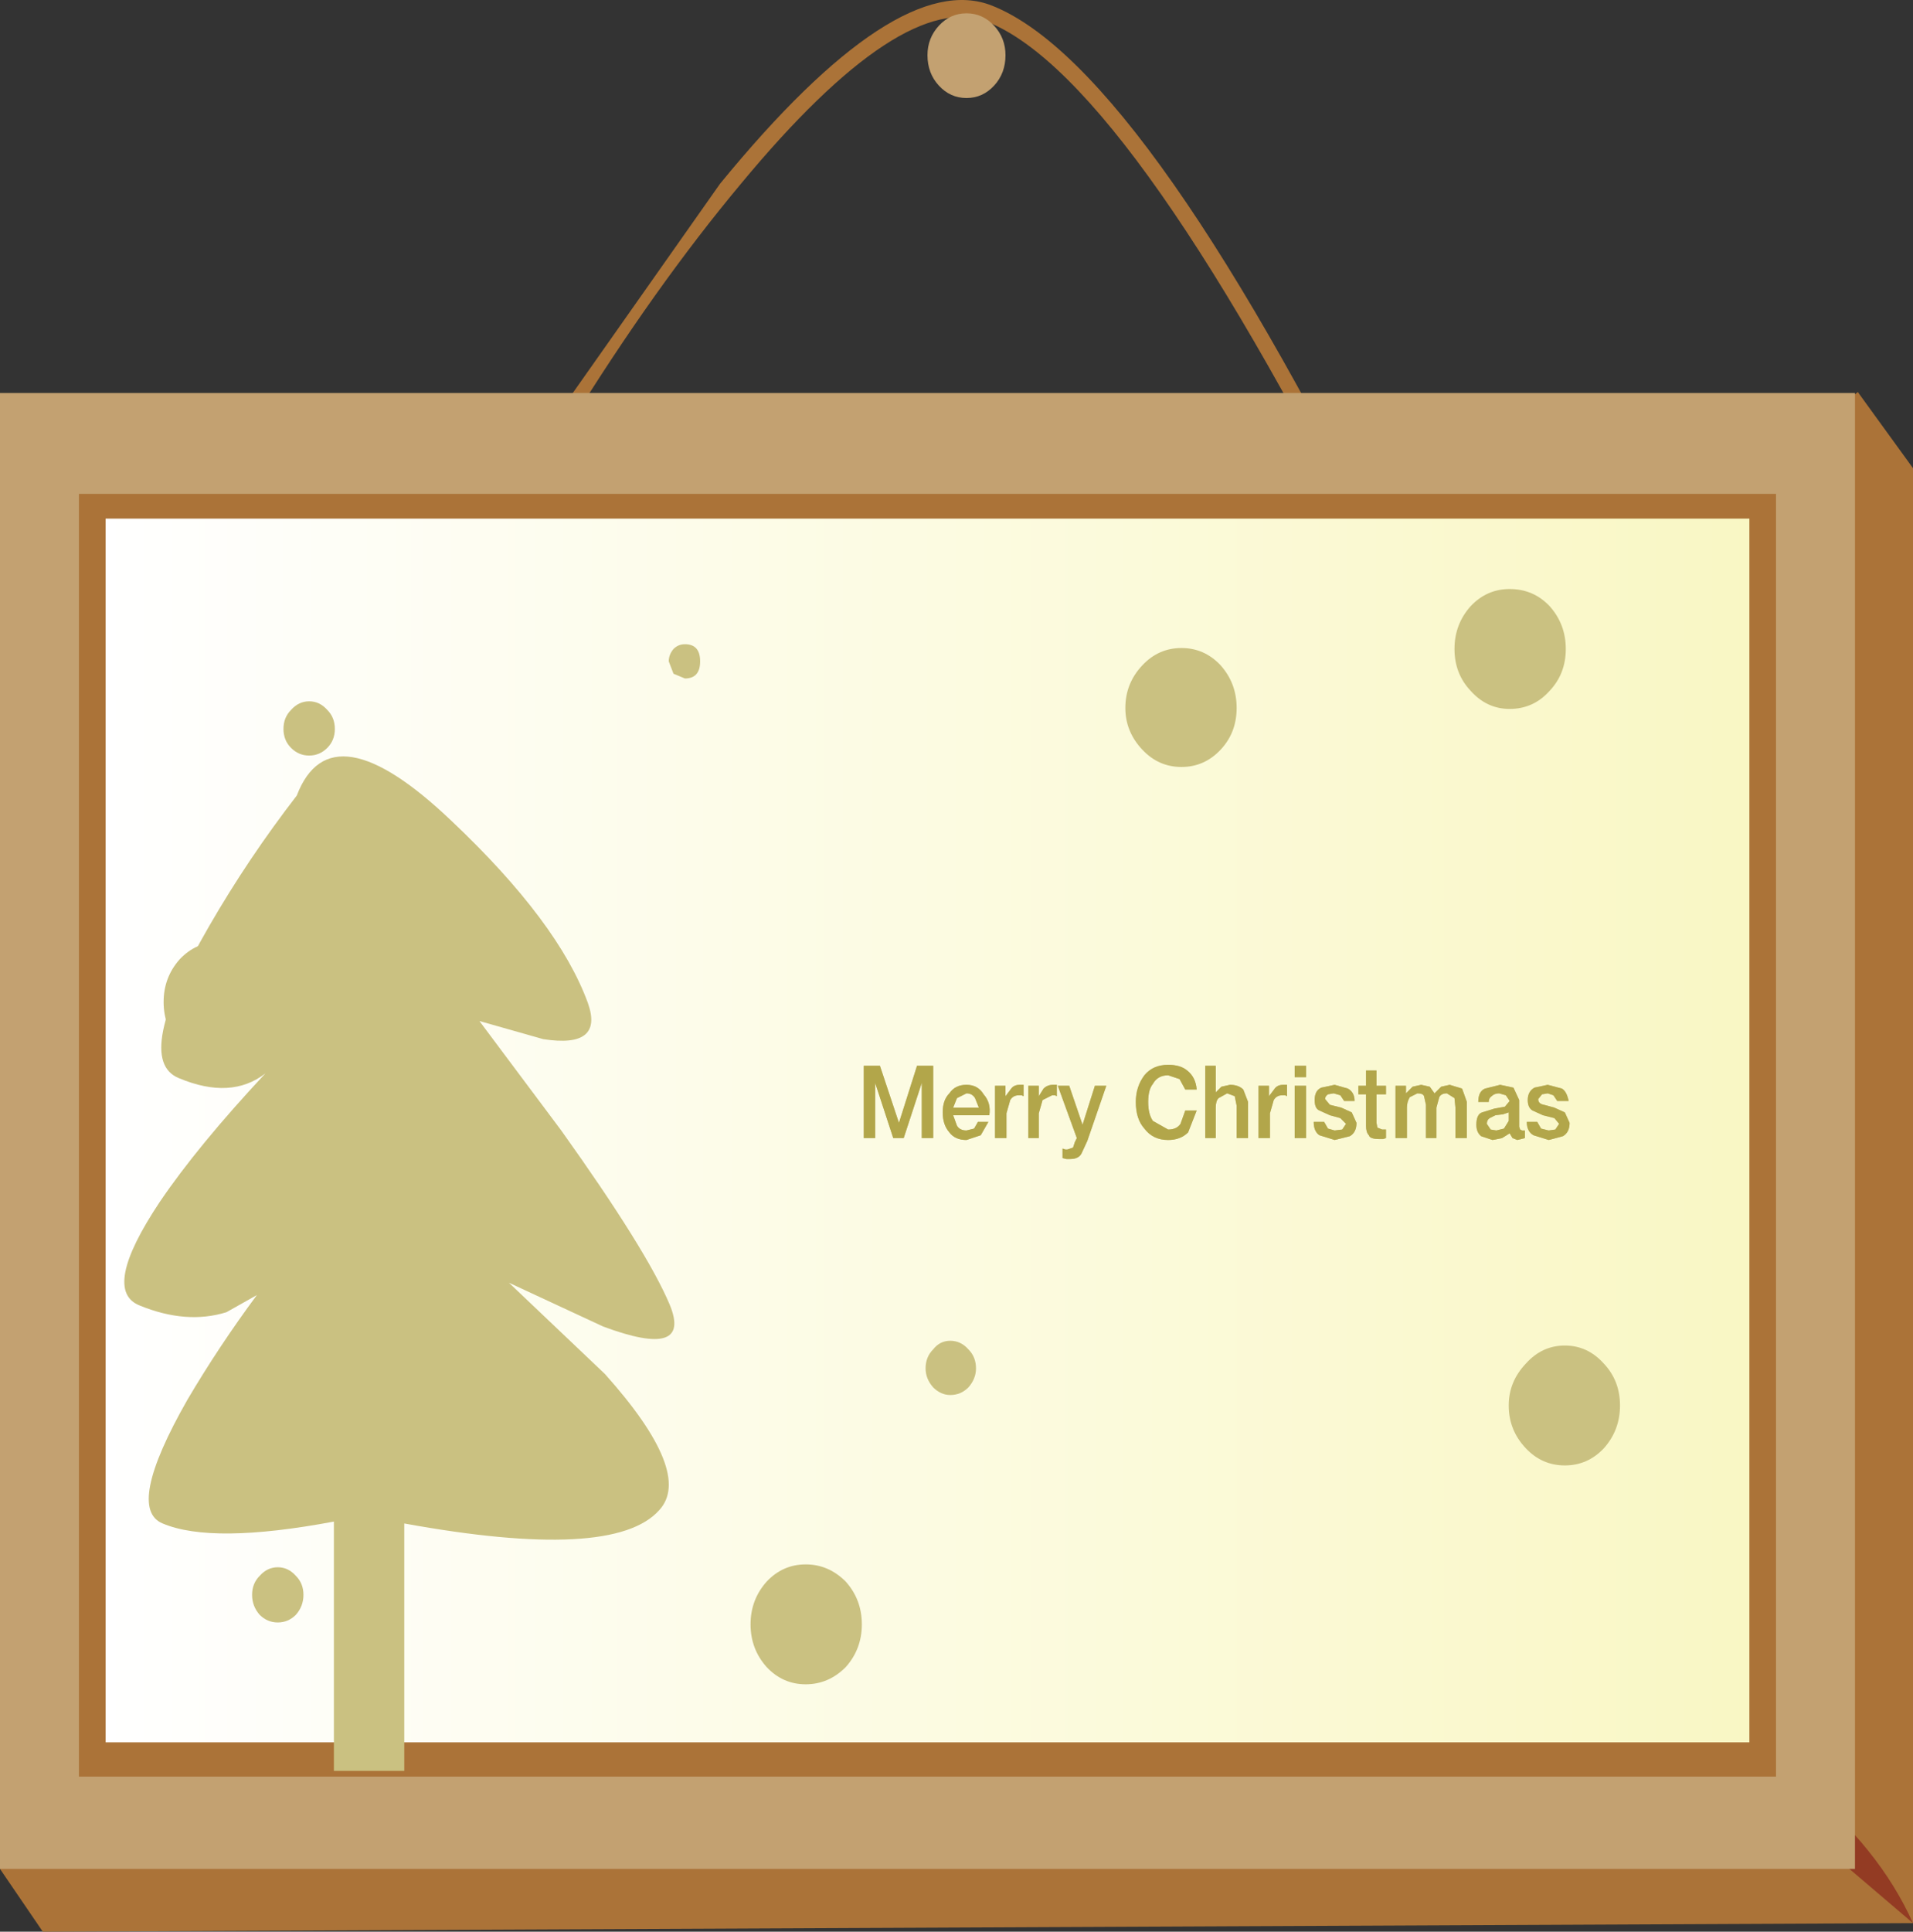 <?xml version="1.0" encoding="UTF-8" standalone="no"?>
<svg xmlns:xlink="http://www.w3.org/1999/xlink" height="101.5px" width="100.55px" xmlns="http://www.w3.org/2000/svg">
  <rect width="100%" height="100%" fill="#333333" stroke="none"/>
  <g transform="matrix(1.0, 0.0, 0.0, 1.0, -634.65, -52.85)">
    <path d="M732.3 73.45 L735.2 77.45 735.2 153.9 636.9 154.35 634.65 151.05 639.4 145.95 732.3 73.45" fill="#ab7338" fill-rule="evenodd" stroke="none"/>
    <path d="M663.7 75.0 L672.5 62.5 Q681.8 51.15 686.8 53.15 695.0 56.4 708.5 84.1 L707.65 84.1 Q694.25 57.05 686.55 54.0 682.1 52.25 673.6 62.5 669.05 67.95 664.6 75.15 L670.5 81.55 669.95 82.15 663.55 75.3 663.7 75.0" fill="#ab7338" fill-rule="evenodd" stroke="none"/>
    <path d="M732.85 150.1 Q734.3 151.9 735.2 153.9 L727.4 147.25 Q729.95 146.45 732.85 150.1" fill="#933b23" fill-rule="evenodd" stroke="none"/>
    <path d="M732.15 151.05 L634.65 151.05 634.65 73.5 732.15 73.5 732.15 151.05" fill="#c3a171" fill-rule="evenodd" stroke="none"/>
    <path d="M728.0 146.2 L638.8 146.2 638.8 78.8 728.0 78.8 728.0 146.2" fill="#ab7338" fill-rule="evenodd" stroke="none"/>
    <path d="M726.6 144.4 L640.2 144.4 640.2 80.1 726.6 80.1 726.6 144.4" fill="url(#gradient0)" fill-rule="evenodd" stroke="none"/>
    <path d="M650.25 94.65 Q652.05 89.95 658.4 96.0 664.0 101.3 665.55 105.55 666.4 107.95 663.2 107.45 L659.85 106.5 664.15 112.25 Q668.65 118.55 669.85 121.4 671.05 124.3 666.35 122.55 L661.4 120.25 666.45 125.05 Q671.1 130.25 669.3 132.2 666.9 134.9 655.9 132.9 L655.9 145.9 652.2 145.9 652.2 132.8 Q645.8 134.0 643.2 132.9 641.25 132.1 644.5 126.4 646.15 123.6 648.15 120.9 L646.55 121.8 Q644.45 122.45 642.0 121.45 639.95 120.65 643.05 116.0 645.05 113.05 648.6 109.25 646.8 110.65 644.05 109.5 641.6 108.5 645.65 101.5 647.7 97.95 650.25 94.65" fill="#cac181" fill-rule="evenodd" stroke="none"/>
    <path d="M671.45 87.6 Q671.45 88.5 670.65 88.5 L670.05 88.25 669.8 87.6 Q669.8 87.25 670.05 86.95 670.3 86.7 670.65 86.7 671.45 86.7 671.45 87.6" fill="#cac181" fill-rule="evenodd" stroke="none"/>
    <path d="M652.25 91.15 Q652.25 91.75 651.85 92.15 651.45 92.55 650.9 92.55 650.35 92.55 649.95 92.15 649.55 91.75 649.55 91.15 649.55 90.55 649.95 90.15 650.35 89.7 650.9 89.7 651.45 89.7 651.85 90.15 652.25 90.55 652.25 91.15" fill="#cac181" fill-rule="evenodd" stroke="none"/>
    <path d="M685.95 124.75 Q685.95 125.3 685.55 125.75 685.15 126.15 684.6 126.15 684.1 126.15 683.7 125.75 683.3 125.3 683.3 124.75 683.3 124.15 683.7 123.75 684.05 123.3 684.6 123.3 685.15 123.3 685.55 123.75 685.95 124.15 685.95 124.75" fill="#cac181" fill-rule="evenodd" stroke="none"/>
    <path d="M650.6 136.65 Q650.6 137.25 650.2 137.7 649.8 138.1 649.25 138.1 648.7 138.1 648.3 137.7 647.9 137.25 647.9 136.65 647.9 136.05 648.3 135.65 648.7 135.2 649.25 135.2 649.8 135.2 650.2 135.65 650.6 136.05 650.6 136.65" fill="#cac181" fill-rule="evenodd" stroke="none"/>
    <path d="M699.65 90.05 Q699.65 91.35 698.8 92.25 697.95 93.15 696.75 93.15 695.55 93.15 694.7 92.25 693.8 91.3 693.8 90.05 693.8 88.75 694.7 87.8 695.55 86.9 696.75 86.9 697.95 86.9 698.8 87.8 699.65 88.75 699.65 90.05" fill="#cac181" fill-rule="evenodd" stroke="none"/>
    <path d="M719.8 126.7 Q719.8 128.0 718.95 128.95 718.1 129.85 716.9 129.85 715.7 129.85 714.85 128.95 713.95 128.0 713.95 126.7 713.95 125.45 714.85 124.5 715.7 123.55 716.9 123.55 718.1 123.55 718.95 124.5 719.8 125.4 719.8 126.7" fill="#cac181" fill-rule="evenodd" stroke="none"/>
    <path d="M648.25 103.25 Q649.1 104.2 649.1 105.5 649.1 106.8 648.25 107.75 647.4 108.65 646.15 108.65 644.95 108.65 644.1 107.75 643.25 106.8 643.25 105.5 643.25 104.2 644.1 103.25 644.95 102.35 646.15 102.35 647.4 102.35 648.25 103.25" fill="#cac181" fill-rule="evenodd" stroke="none"/>
    <path d="M716.95 86.95 Q716.95 88.25 716.1 89.15 715.25 90.1 714.0 90.1 712.8 90.1 711.95 89.15 711.1 88.25 711.1 86.95 711.1 85.65 711.95 84.7 712.8 83.8 714.0 83.8 715.25 83.8 716.1 84.7 716.95 85.65 716.95 86.95" fill="#cac181" fill-rule="evenodd" stroke="none"/>
    <path d="M679.95 138.2 Q679.95 139.5 679.1 140.45 678.2 141.35 677.0 141.35 675.8 141.35 674.95 140.45 674.1 139.5 674.1 138.2 674.1 136.9 674.95 135.95 675.8 135.05 677.0 135.05 678.2 135.05 679.1 135.95 679.95 136.9 679.95 138.2" fill="#cac181" fill-rule="evenodd" stroke="none"/>
    <path d="M683.7 108.85 L683.7 112.65 683.1 112.65 683.1 109.75 682.15 112.65 681.6 112.65 680.65 109.75 680.65 112.65 680.05 112.65 680.05 108.85 680.9 108.85 681.9 111.85 682.85 108.85 683.7 108.85" fill="#cac181" fill-rule="evenodd" stroke="none"/>
    <path d="M685.9 110.55 Q685.75 110.3 685.45 110.3 L684.95 110.55 684.75 111.05 686.1 111.05 685.9 110.55 M686.65 111.45 L684.75 111.45 684.95 112.0 Q685.1 112.25 685.45 112.25 L685.85 112.15 686.05 111.8 686.6 111.8 686.2 112.5 685.45 112.75 Q684.85 112.75 684.55 112.35 684.2 111.95 684.2 111.3 684.2 110.65 684.55 110.3 684.85 109.85 685.45 109.85 686.05 109.85 686.35 110.35 686.75 110.8 686.65 111.45" fill="#cac181" fill-rule="evenodd" stroke="none"/>
    <path d="M688.45 109.85 L688.45 110.45 688.35 110.4 688.2 110.4 Q687.9 110.4 687.75 110.65 L687.55 111.35 687.55 112.65 686.95 112.65 686.95 109.9 687.5 109.9 687.5 110.45 687.8 110.05 Q687.95 109.85 688.25 109.85 L688.45 109.85" fill="#cac181" fill-rule="evenodd" stroke="none"/>
    <path d="M690.2 109.85 L690.2 110.45 690.1 110.4 689.95 110.4 689.45 110.65 689.25 111.35 689.25 112.65 688.7 112.65 688.7 109.9 689.25 109.9 689.25 110.45 689.5 110.05 Q689.7 109.85 690.0 109.85 L690.2 109.85" fill="#cac181" fill-rule="evenodd" stroke="none"/>
    <path d="M690.25 109.9 L690.85 109.9 691.55 111.95 692.2 109.9 692.8 109.9 691.8 112.8 691.5 113.45 Q691.35 113.75 690.9 113.75 L690.7 113.75 690.5 113.7 690.5 113.2 690.65 113.25 690.75 113.25 691.05 113.15 691.15 112.85 691.25 112.65 690.25 109.9" fill="#cac181" fill-rule="evenodd" stroke="none"/>
    <path d="M696.05 108.8 Q696.7 108.8 697.05 109.1 697.5 109.45 697.55 110.1 L696.95 110.1 696.65 109.55 696.05 109.35 Q695.5 109.35 695.25 109.8 695.0 110.1 695.0 110.75 695.0 111.4 695.25 111.75 L696.05 112.2 Q696.5 112.2 696.7 111.9 L696.95 111.2 697.55 111.2 697.1 112.35 Q696.7 112.75 696.05 112.75 695.25 112.75 694.8 112.15 694.35 111.65 694.35 110.75 694.35 109.95 694.8 109.35 695.25 108.8 696.05 108.8" fill="#cac181" fill-rule="evenodd" stroke="none"/>
    <path d="M699.55 110.45 L699.15 110.3 698.7 110.55 Q698.55 110.7 698.55 111.05 L698.55 112.65 698.0 112.65 698.0 108.85 698.55 108.85 698.55 110.25 698.85 109.95 699.3 109.85 Q699.75 109.85 700.0 110.1 L700.25 110.75 700.25 112.65 699.65 112.65 699.65 110.95 699.55 110.45" fill="#cac181" fill-rule="evenodd" stroke="none"/>
    <path d="M702.3 109.85 L702.3 110.45 702.2 110.4 702.05 110.4 Q701.75 110.4 701.6 110.65 L701.4 111.35 701.4 112.65 700.8 112.65 700.8 109.9 701.35 109.9 701.35 110.45 701.65 110.05 Q701.8 109.85 702.1 109.85 L702.3 109.85" fill="#cac181" fill-rule="evenodd" stroke="none"/>
    <path d="M702.7 109.9 L703.3 109.9 703.3 112.65 702.7 112.65 702.7 109.9 M702.7 109.45 L702.7 108.85 703.3 108.85 703.3 109.45 702.7 109.45" fill="#cac181" fill-rule="evenodd" stroke="none"/>
    <path d="M704.25 111.8 L704.45 112.15 704.8 112.25 705.2 112.2 705.4 111.9 705.1 111.6 704.55 111.45 704.0 111.2 Q703.75 111.1 703.75 110.65 703.75 110.15 704.1 110.0 L704.8 109.85 705.5 110.05 Q705.85 110.25 705.85 110.7 L705.3 110.7 705.1 110.4 704.75 110.3 704.45 110.35 Q704.3 110.45 704.3 110.6 L704.55 110.9 705.15 111.05 705.7 111.3 705.95 111.85 Q705.95 112.35 705.6 112.55 L704.8 112.75 704.0 112.5 Q703.7 112.3 703.7 111.8 L704.25 111.8" fill="#cac181" fill-rule="evenodd" stroke="none"/>
    <path d="M707.0 109.9 L707.5 109.9 707.5 110.35 707.0 110.35 707.0 111.85 707.05 112.1 707.3 112.2 707.5 112.2 707.5 112.65 707.35 112.7 707.15 112.7 Q706.65 112.7 706.6 112.5 706.45 112.35 706.45 112.0 L706.45 110.35 706.05 110.35 706.05 109.9 706.45 109.9 706.45 109.1 707.0 109.1 707.0 109.9" fill="#cac181" fill-rule="evenodd" stroke="none"/>
    <path d="M711.1 110.55 L710.7 110.3 Q710.4 110.3 710.3 110.5 L710.15 111.05 710.15 112.65 709.6 112.65 709.6 110.9 709.5 110.45 Q709.45 110.3 709.15 110.3 L708.75 110.5 Q708.6 110.75 708.6 111.05 L708.6 112.65 708.0 112.65 708.0 109.9 708.55 109.9 708.55 110.3 708.9 109.95 709.35 109.85 709.8 109.95 710.05 110.3 710.4 109.95 710.85 109.85 711.5 110.05 711.75 110.75 711.75 112.65 711.15 112.65 711.15 111.05 711.1 110.55" fill="#cac181" fill-rule="evenodd" stroke="none"/>
    <path d="M713.65 111.4 L713.25 111.45 712.95 111.6 Q712.8 111.7 712.8 111.9 L713.0 112.2 713.3 112.25 713.7 112.15 713.95 111.75 713.95 111.3 713.65 111.4 M714.5 110.65 L714.5 112.05 714.55 112.2 714.65 112.25 714.8 112.25 714.8 112.65 714.4 112.75 714.15 112.65 714.0 112.4 713.6 112.65 713.1 112.75 712.5 112.55 Q712.25 112.35 712.25 111.95 712.25 111.4 712.55 111.3 L713.2 111.1 713.75 111.0 714.0 110.7 713.8 110.4 713.45 110.3 Q713.2 110.3 713.05 110.45 712.9 110.55 712.9 110.75 L712.35 110.75 Q712.35 110.2 712.7 110.05 L713.5 109.85 714.2 110.0 714.5 110.65" fill="#cac181" fill-rule="evenodd" stroke="none"/>
    <path d="M716.9 111.3 L717.15 111.85 Q717.15 112.35 716.8 112.55 L716.05 112.75 715.25 112.5 Q714.9 112.3 714.9 111.8 L715.45 111.8 715.65 112.15 716.05 112.25 716.4 112.2 716.6 111.9 716.35 111.6 715.75 111.45 715.2 111.2 Q714.95 111.05 714.95 110.65 714.95 110.2 715.3 110.0 L716.0 109.85 716.75 110.05 Q717.0 110.2 717.1 110.7 L716.5 110.7 716.3 110.4 716.0 110.3 715.7 110.35 715.5 110.6 Q715.5 110.85 715.8 110.9 L716.35 111.05 716.9 111.3" fill="#cac181" fill-rule="evenodd" stroke="none"/>
    <path d="M683.7 108.85 L683.7 112.65 683.1 112.65 683.1 109.75 682.15 112.65 681.6 112.65 680.65 109.75 680.65 112.65 680.05 112.65 680.05 108.85 680.9 108.85 681.9 111.85 682.85 108.85 683.7 108.85" fill="#b2a64a" fill-rule="evenodd" stroke="none"/>
    <path d="M685.9 110.55 Q685.75 110.3 685.45 110.3 L684.95 110.55 684.75 111.05 686.1 111.05 685.9 110.55 M686.65 111.45 L684.75 111.45 684.95 112.0 Q685.1 112.25 685.45 112.25 L685.85 112.15 686.05 111.8 686.6 111.8 686.2 112.5 685.45 112.75 Q684.85 112.75 684.55 112.35 684.2 111.95 684.2 111.3 684.2 110.65 684.55 110.3 684.85 109.85 685.45 109.85 686.05 109.85 686.35 110.35 686.75 110.8 686.65 111.45" fill="#b2a64a" fill-rule="evenodd" stroke="none"/>
    <path d="M688.45 109.85 L688.45 110.45 688.35 110.4 688.2 110.4 Q687.9 110.4 687.75 110.65 L687.55 111.35 687.55 112.65 686.95 112.65 686.95 109.9 687.5 109.9 687.5 110.45 687.8 110.05 Q687.95 109.85 688.25 109.85 L688.45 109.85" fill="#b2a64a" fill-rule="evenodd" stroke="none"/>
    <path d="M690.2 109.85 L690.2 110.45 690.1 110.4 689.95 110.4 689.45 110.65 689.25 111.35 689.25 112.65 688.7 112.65 688.7 109.9 689.25 109.9 689.25 110.45 689.5 110.05 Q689.7 109.85 690.0 109.85 L690.2 109.85" fill="#b2a64a" fill-rule="evenodd" stroke="none"/>
    <path d="M690.25 109.9 L690.85 109.9 691.55 111.95 692.2 109.9 692.8 109.9 691.8 112.8 691.5 113.45 Q691.35 113.75 690.9 113.75 L690.7 113.75 690.5 113.7 690.5 113.2 690.65 113.25 690.75 113.25 691.05 113.15 691.15 112.85 691.25 112.65 690.25 109.9" fill="#b2a64a" fill-rule="evenodd" stroke="none"/>
    <path d="M696.05 108.8 Q696.7 108.8 697.05 109.1 697.5 109.45 697.55 110.1 L696.95 110.1 696.65 109.55 696.05 109.35 Q695.5 109.35 695.25 109.8 695.0 110.1 695.0 110.75 695.0 111.4 695.25 111.75 L696.05 112.2 Q696.5 112.2 696.7 111.9 L696.95 111.2 697.55 111.2 697.1 112.35 Q696.7 112.75 696.05 112.75 695.25 112.75 694.8 112.15 694.35 111.65 694.35 110.75 694.35 109.95 694.8 109.35 695.25 108.8 696.05 108.8" fill="#b2a64a" fill-rule="evenodd" stroke="none"/>
    <path d="M699.55 110.45 L699.15 110.3 698.7 110.55 Q698.55 110.7 698.55 111.05 L698.55 112.65 698.0 112.65 698.0 108.85 698.55 108.85 698.55 110.25 698.85 109.95 699.3 109.85 Q699.75 109.85 700.0 110.1 L700.25 110.75 700.25 112.65 699.65 112.65 699.65 110.95 699.55 110.45" fill="#b2a64a" fill-rule="evenodd" stroke="none"/>
    <path d="M702.3 109.85 L702.3 110.45 702.2 110.4 702.05 110.4 Q701.75 110.4 701.6 110.65 L701.4 111.35 701.4 112.65 700.8 112.65 700.8 109.9 701.35 109.9 701.35 110.45 701.65 110.05 Q701.8 109.85 702.1 109.85 L702.3 109.85" fill="#b2a64a" fill-rule="evenodd" stroke="none"/>
    <path d="M702.7 109.9 L703.3 109.9 703.3 112.65 702.7 112.65 702.7 109.9 M702.7 109.45 L702.7 108.85 703.3 108.85 703.3 109.45 702.7 109.45" fill="#b2a64a" fill-rule="evenodd" stroke="none"/>
    <path d="M704.25 111.8 L704.45 112.15 704.8 112.25 705.2 112.2 705.4 111.9 705.1 111.6 704.55 111.45 704.0 111.2 Q703.75 111.1 703.75 110.65 703.75 110.15 704.1 110.0 L704.8 109.85 705.5 110.05 Q705.85 110.25 705.85 110.7 L705.3 110.7 705.1 110.4 704.75 110.3 704.45 110.35 Q704.3 110.45 704.3 110.6 L704.55 110.9 705.15 111.05 705.7 111.3 705.95 111.85 Q705.95 112.35 705.6 112.55 L704.8 112.75 704.0 112.5 Q703.7 112.3 703.7 111.8 L704.25 111.8" fill="#b2a64a" fill-rule="evenodd" stroke="none"/>
    <path d="M707.0 109.9 L707.5 109.9 707.5 110.35 707.0 110.35 707.0 111.85 707.05 112.1 707.3 112.2 707.5 112.2 707.5 112.65 707.35 112.7 707.15 112.7 Q706.65 112.7 706.6 112.5 706.45 112.35 706.45 112.0 L706.45 110.35 706.05 110.35 706.05 109.9 706.45 109.9 706.45 109.1 707.0 109.1 707.0 109.9" fill="#b2a64a" fill-rule="evenodd" stroke="none"/>
    <path d="M711.1 110.55 L710.7 110.3 Q710.4 110.3 710.3 110.5 L710.15 111.05 710.15 112.65 709.6 112.65 709.6 110.9 709.5 110.45 Q709.45 110.3 709.15 110.3 L708.75 110.5 Q708.6 110.75 708.6 111.05 L708.6 112.65 708.0 112.65 708.0 109.9 708.55 109.9 708.55 110.3 708.9 109.95 709.35 109.85 709.8 109.95 710.05 110.3 710.4 109.95 710.85 109.85 711.5 110.05 711.75 110.75 711.75 112.65 711.15 112.65 711.15 111.05 711.1 110.55" fill="#b2a64a" fill-rule="evenodd" stroke="none"/>
    <path d="M713.65 111.4 L713.25 111.45 712.95 111.6 Q712.8 111.7 712.8 111.9 L713.0 112.2 713.3 112.25 713.7 112.15 713.95 111.75 713.95 111.3 713.65 111.4 M714.5 110.65 L714.5 112.05 714.55 112.2 714.65 112.25 714.8 112.25 714.8 112.65 714.4 112.75 714.15 112.65 714.0 112.4 713.6 112.65 713.1 112.75 712.5 112.55 Q712.25 112.35 712.25 111.95 712.25 111.4 712.55 111.3 L713.2 111.1 713.75 111.0 714.0 110.7 713.8 110.4 713.45 110.3 Q713.2 110.3 713.05 110.45 712.9 110.55 712.9 110.75 L712.35 110.75 Q712.35 110.2 712.7 110.05 L713.5 109.85 714.2 110.0 714.5 110.65" fill="#b2a64a" fill-rule="evenodd" stroke="none"/>
    <path d="M716.9 111.3 L717.15 111.85 Q717.15 112.35 716.8 112.55 L716.05 112.75 715.25 112.5 Q714.9 112.3 714.9 111.8 L715.45 111.8 715.65 112.15 716.05 112.25 716.4 112.2 716.6 111.9 716.35 111.6 715.75 111.45 715.2 111.2 Q714.95 111.05 714.95 110.65 714.95 110.2 715.3 110.0 L716.0 109.85 716.75 110.05 Q717.0 110.2 717.1 110.7 L716.5 110.7 716.3 110.4 716.0 110.3 715.7 110.35 715.5 110.6 Q715.5 110.85 715.8 110.9 L716.35 111.05 716.9 111.3" fill="#b2a64a" fill-rule="evenodd" stroke="none"/>
    <path d="M687.5 55.75 Q687.5 56.7 686.9 57.35 686.3 58.0 685.45 58.0 684.6 58.0 684.0 57.35 683.4 56.7 683.4 55.75 683.4 54.85 684.0 54.2 684.6 53.55 685.45 53.55 686.3 53.55 686.9 54.2 687.5 54.85 687.5 55.75" fill="#c3a171" fill-rule="evenodd" stroke="none"/>
  </g>
  <defs>
    <linearGradient gradientTransform="matrix(0.053, 0.0, 0.0, -0.053, 683.4, 112.25)" gradientUnits="userSpaceOnUse" id="gradient0" spreadMethod="pad" x1="-819.2" x2="819.2">
      <stop offset="0.0" stop-color="#ffffff"/>
      <stop offset="1.0" stop-color="#f9f7c4"/>
    </linearGradient>
  </defs>
</svg>
